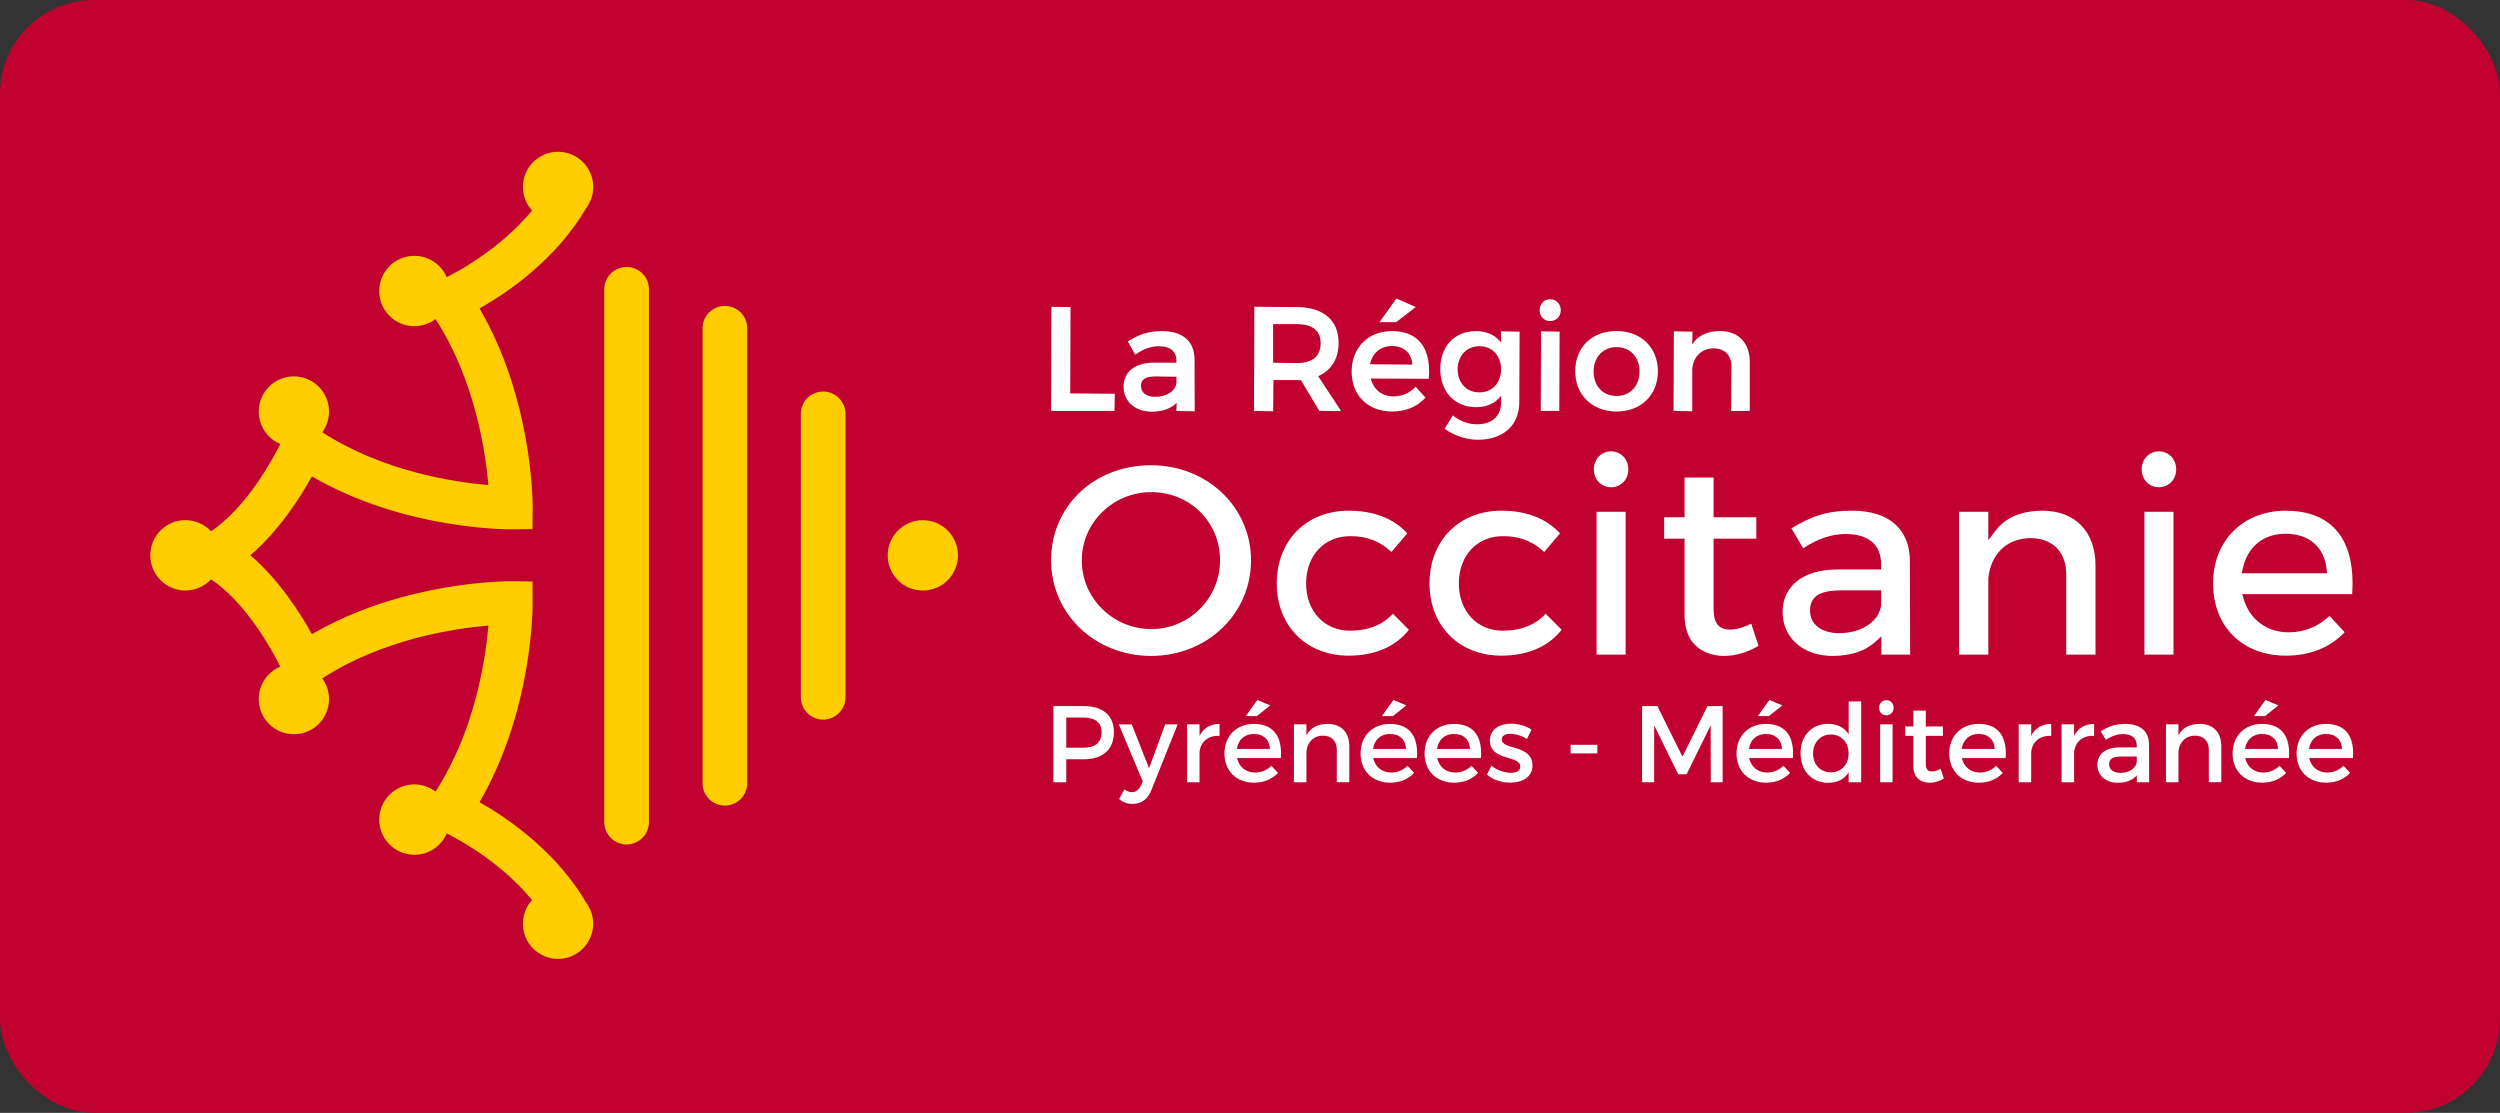 <svg width="638" height="284" viewBox="0 0 638 284" fill="none" xmlns="http://www.w3.org/2000/svg">
<rect x="0" y="0" width="638" height="284" fill="#333333" stroke="none"/>
<g clip-path="url(#clip0_1_2)">
<rect width="638" height="284" rx="24" fill="#C10230"/>
<path d="M159.91 68.13C156.76 68.13 154.21 70.68 154.21 73.84V209.8C154.21 212.95 156.76 215.51 159.91 215.51C163.06 215.51 165.61 212.95 165.61 209.8V73.84C165.62 70.69 163.06 68.13 159.91 68.13Z" fill="#FFCD00"/>
<path d="M184.99 78.07C181.84 78.07 179.29 80.62 179.29 83.78V199.88C179.29 203.03 181.84 205.59 184.99 205.59C188.14 205.59 190.69 203.03 190.69 199.88V83.77C190.7 80.62 188.14 78.07 184.99 78.07Z" fill="#FFCD00"/>
<path d="M210.07 99.92C206.92 99.92 204.37 102.47 204.37 105.63V177.94C204.37 181.09 206.92 183.65 210.07 183.65C213.22 183.65 215.77 181.1 215.77 177.94V105.63C215.77 102.48 213.22 99.92 210.07 99.92Z" fill="#FFCD00"/>
<path d="M244.478 141.745C244.485 136.785 240.475 132.759 235.521 132.752C230.567 132.745 226.545 136.76 226.538 141.719C226.531 146.679 230.541 150.705 235.495 150.712C240.449 150.719 244.471 146.704 244.478 141.745Z" fill="#FFCD00"/>
<path d="M149.7 52.94C150.76 51.47 151.39 49.67 151.39 47.71C151.39 42.75 147.37 38.73 142.42 38.73C137.47 38.73 133.45 42.75 133.45 47.71C133.45 50.03 134.34 52.14 135.78 53.73C128.06 63.08 117.92 68.76 114 70.73C112.63 67.53 109.45 65.29 105.75 65.29C100.79 65.29 96.78 69.31 96.78 74.27C96.78 79.23 100.8 83.25 105.75 83.25C107.78 83.25 109.64 82.57 111.14 81.43C121.05 96.7 123.85 114.76 124.64 123.79C115.59 123.01 97.52 120.23 82.25 110.3C83.33 108.82 83.97 107 83.97 105.03C83.97 100.07 79.95 96.05 75 96.05C70.04 96.05 66.03 100.07 66.03 105.03C66.03 108.76 68.3 111.95 71.53 113.31C69.28 117.81 62.84 129.5 53.86 135.58C52.22 133.83 49.9 132.74 47.32 132.74C42.36 132.74 38.35 136.76 38.35 141.72C38.35 146.68 42.37 150.7 47.32 150.7C49.91 150.7 52.23 149.6 53.87 147.84C62.85 153.92 69.28 165.63 71.53 170.12C68.3 171.48 66.03 174.67 66.03 178.4C66.03 183.36 70.05 187.38 75 187.38C79.96 187.38 83.97 183.36 83.97 178.4C83.97 176.43 83.33 174.61 82.25 173.13C97.53 163.19 115.61 160.41 124.65 159.64C123.87 168.66 121.09 186.68 111.14 202C109.64 200.87 107.77 200.18 105.75 200.18C100.79 200.18 96.78 204.2 96.78 209.16C96.78 214.12 100.8 218.14 105.75 218.14C109.45 218.14 112.63 215.9 114 212.7C117.92 214.66 128.04 220.31 135.78 229.7C134.33 231.29 133.44 233.4 133.44 235.73C133.44 240.69 137.46 244.71 142.41 244.71C147.36 244.71 151.38 240.69 151.38 235.73C151.38 233.78 150.75 231.98 149.69 230.5C141.98 217.27 129.6 208.8 122.37 204.71C135.97 181.39 135.94 154.99 135.93 153.8L135.89 148.39L130.49 148.34C129.29 148.33 102.91 148.26 79.6 161.85C76.56 156.35 71.2 147.97 63.9 141.7C71.2 135.44 76.56 127.07 79.6 121.57C102.91 135.16 129.3 135.09 130.5 135.08L135.9 135.03L135.94 129.62C135.95 128.43 135.98 102.03 122.38 78.71C129.62 74.64 142 66.18 149.7 52.94Z" fill="#FFCD00"/>
<path d="M293.75 167.39C279.45 167.39 268.24 156.67 268.24 142.99C268.24 129.16 279.21 118.73 293.75 118.73C308.05 118.73 319.26 129.39 319.26 142.99C319.26 156.68 308.06 167.39 293.75 167.39ZM293.82 125.59C284.03 125.59 276.07 133.4 276.07 143C276.07 152.67 284.03 160.54 293.82 160.54C303.49 160.54 311.36 152.67 311.36 143C311.37 133.24 303.66 125.59 293.82 125.59Z" fill="white"/>
<path d="M344.19 167.32C333.38 167.32 325.83 159.74 325.83 148.89C325.83 137.96 333.38 130.33 344.19 130.33C350.56 130.33 355.72 132.33 359.13 136.12L355.08 140.88C352.4 138.23 348.86 136.83 344.82 136.83H344.55C337.94 136.83 333.32 141.79 333.32 148.89C333.32 155.99 337.94 160.95 344.55 160.95C349.16 160.95 352.92 159.46 355.46 156.62L359.55 160.71C356.16 165.04 350.86 167.32 344.19 167.32Z" fill="white"/>
<path d="M383.17 167.32C372.36 167.32 364.81 159.74 364.81 148.89C364.81 137.96 372.36 130.33 383.17 130.33C389.54 130.33 394.7 132.33 398.11 136.12L394.06 140.88C391.38 138.23 387.84 136.83 383.8 136.83H383.53C376.92 136.83 372.3 141.79 372.3 148.89C372.3 155.99 376.92 160.95 383.53 160.95C388.14 160.95 391.9 159.46 394.44 156.62L398.53 160.71C395.14 165.04 389.84 167.32 383.17 167.32Z" fill="white"/>
<path d="M407.45 167.05V130.62H414.86V167.05H407.45ZM411.15 124.34C408.64 124.34 406.75 122.39 406.75 119.8C406.75 117.17 408.64 115.19 411.15 115.19C413.66 115.19 415.55 117.17 415.55 119.8C415.55 122.39 413.66 124.34 411.15 124.34Z" fill="white"/>
<path d="M439.99 167.39C437.62 167.39 429.9 166.63 429.9 156.88V137.46H424.69V132H429.9V121.86H437.31V132H448.21V137.46H437.31V155.42C437.31 159.05 438.61 160.67 441.52 160.67C443.06 160.67 444.74 160.21 446.92 159.17L448.78 164.81C445.86 166.53 442.91 167.39 439.99 167.39Z" fill="white"/>
<path d="M467.65 167.39C460.15 167.39 454.92 162.78 454.92 156.19C454.92 149.56 460.17 145.4 468.63 145.33H480.06V143.96C480.06 139.01 476.84 136.28 470.99 136.28C467.44 136.28 463.8 137.5 460.17 139.92L457.17 134.82C462.32 131.78 466.01 130.33 472.72 130.33C481.98 130.33 487.33 134.97 487.4 143.07L487.47 167.05H480.13V162.4L478.49 163.88C475.95 166.18 472.2 167.39 467.65 167.39ZM469.81 150.66C464.35 150.66 461.92 152.26 461.92 155.84C461.92 159.33 464.83 161.58 469.33 161.58C475.12 161.58 479.64 158.53 480.07 154.34V150.66H469.81Z" fill="white"/>
<path d="M527.3 167.05V146.54C527.3 140.86 523.8 137.33 518.16 137.33C512.14 137.4 508.03 141.35 507.42 147.63V167.05H499.94V130.62H507.42V137.85L509.18 135.52C511.78 132.08 515.85 130.34 521.28 130.34C529.6 130.34 534.77 135.7 534.77 144.32V167.05H527.3Z" fill="white"/>
<path d="M547.26 167.05V130.62H554.67V167.05H547.26ZM550.96 124.34C548.45 124.34 546.56 122.39 546.56 119.8C546.56 117.17 548.45 115.19 550.96 115.19C553.47 115.19 555.36 117.17 555.36 119.8C555.36 122.39 553.47 124.34 550.96 124.34Z" fill="white"/>
<path d="M583.41 167.32C572.26 167.32 564.78 159.92 564.78 148.89C564.78 138.03 572.36 130.4 583.21 130.33C588.77 130.33 593.06 131.91 595.96 135.02C599.32 138.63 600.77 144.22 600.27 151.63H572.22L572.59 152.88C574.13 158.12 578.52 161.37 584.06 161.37C588.05 161.37 591.73 159.88 594.47 157.18L598.36 161.33C594.67 165.25 589.51 167.32 583.41 167.32ZM583.27 136.21C577.62 136.21 573.54 139.54 572.35 145.12L572.1 146.3H593.86L593.75 145.22C593.15 139.58 589.24 136.21 583.27 136.21Z" fill="white"/>
<path d="M268.24 104.87L268.32 78.29L273.2 78.37L273.12 100.4L284.5 100.48L284.42 104.87H268.24Z" fill="white"/>
<path d="M293.91 105.06C289.69 105.06 286.74 102.45 286.74 98.71C286.74 94.89 289.62 92.58 294.43 92.55H300.16L300.24 92.15C300.24 89.67 298.67 88.36 295.7 88.36C293.82 88.36 291.89 89.03 289.96 90.34L289.71 90.51L287.78 87.06L287.99 87.03C290.87 85.32 292.9 84.5 296.63 84.5C301.81 84.5 304.81 87.11 304.85 91.67L304.89 104.96L300.2 104.88L300.28 102.98V102.79L300.15 102.92C298.71 104.31 296.55 105.06 293.91 105.06ZM295.07 96.07C292.3 96.07 291.17 96.78 291.17 98.52C291.17 100.21 292.57 101.27 294.81 101.27C297.74 101.27 300.03 99.76 300.24 97.68V96.15L295.07 96.07Z" fill="white"/>
<path d="M320.03 104.87L320.11 78.29L330.9 78.37C337.71 78.37 341.61 81.69 341.61 87.48C341.61 91.54 339.76 94.56 336.39 96L342.23 104.87H336.7L332 97.02C331.6 97 331.25 97 330.89 97H324.98L324.9 104.95L320.03 104.87ZM324.9 92.57L330.89 92.65C334.96 92.65 337.03 90.95 337.03 87.59C337.03 84.36 334.96 82.72 330.89 82.72H324.9V92.57Z" fill="white"/>
<path d="M355.28 105.02C349.09 105.02 344.94 100.91 344.94 94.79C344.94 88.76 349.15 84.52 355.17 84.49C358.26 84.49 360.64 85.37 362.26 87.11C364.15 89.14 364.95 92.27 364.65 96.41L364.63 96.67L349.82 96.6C350.49 99.45 352.74 101.16 355.62 101.16C357.72 101.16 359.65 100.36 361.07 98.91L361.27 98.7L363.81 101.52L363.64 101.6C361.58 103.84 358.7 105.02 355.28 105.02ZM355.2 88.31C352.33 88.31 350.2 90.09 349.64 92.96L360.43 93.05C360.25 90.06 358.27 88.31 355.2 88.31ZM352.05 82.2L356.36 76.19L361.3 78.35L356.31 82.2H352.05Z" fill="white"/>
<path d="M377.23 112.22C374.28 112.22 371.47 111.33 368.88 109.58L368.66 109.43L370.8 105.95L370.93 106.16C372.91 107.63 374.8 108.28 377.04 108.28C380.7 108.28 383.07 106.15 383.07 102.85V101L382.93 101.18C381.51 102.96 379.36 103.91 376.71 103.91C371.24 103.91 367.56 99.98 367.56 94.13C367.56 88.41 371.18 84.54 376.56 84.5C379.32 84.5 381.46 85.42 382.93 87.24L383.07 87.41V84.56L387.8 84.64L387.72 102.74C387.72 108.49 383.6 112.22 377.23 112.22ZM377.56 88.35C374.31 88.35 372.02 90.77 371.98 94.23C372.02 97.77 374.26 100.14 377.56 100.14C380.8 100.14 383.07 97.71 383.07 94.22C383.07 90.77 380.8 88.35 377.56 88.35Z" fill="white"/>
<path d="M393.2 104.87L393.28 84.56L398.01 84.64L397.93 104.87H393.2ZM395.61 81.94C394.07 81.94 392.91 80.75 392.91 79.17C392.91 77.57 394.07 76.36 395.61 76.36C397.15 76.36 398.31 77.57 398.31 79.17C398.3 80.75 397.14 81.94 395.61 81.94Z" fill="white"/>
<path d="M412.57 105.02C406.35 105.02 402 100.8 402 94.75C402 88.61 406.25 84.48 412.57 84.48C418.77 84.48 423.1 88.7 423.1 94.75C423.1 100.8 418.77 105.02 412.57 105.02ZM412.57 88.58C409.11 88.58 406.69 91.14 406.69 94.8C406.69 98.54 409.05 101.05 412.57 101.05C416.01 101.05 418.41 98.48 418.41 94.8C418.41 91.13 416.01 88.58 412.57 88.58Z" fill="white"/>
<path d="M427.09 104.87L427.17 84.56L431.93 84.64L431.85 87.63V87.89L432 87.68C433.45 85.57 435.8 84.49 438.96 84.49C443.64 84.49 446.54 87.5 446.54 92.33V104.87H441.78L441.86 93.52C441.86 90.63 440.15 88.91 437.29 88.91C434.25 88.95 432.17 90.95 431.86 94.14V104.95L427.09 104.87Z" fill="white"/>
<path d="M276.58 180.19C281.47 180.19 284.27 182.61 284.27 186.83C284.27 191.22 281.46 193.77 276.58 193.77H272.11V199.63H268.83V180.19H276.58ZM272.11 190.82H276.44C279.44 190.82 281.13 189.54 281.13 186.9C281.13 184.34 279.44 183.12 276.44 183.12H272.11V190.82Z" fill="white"/>
<path d="M293.82 201.66C292.9 203.99 291.24 205.16 289.02 205.16C287.69 205.16 286.63 204.77 285.6 203.91L286.96 201.44C287.65 201.94 288.21 202.16 288.88 202.16C289.85 202.16 290.63 201.63 291.13 200.52L291.63 199.41L285.52 184.86H288.82L293.24 196.05L297.35 184.86H300.54L293.82 201.66Z" fill="white"/>
<path d="M306.12 187.8C307.12 185.8 308.9 184.75 311.23 184.75V187.8C308.26 187.63 306.37 189.38 306.12 191.91V199.63H302.93V184.85H306.12V187.8Z" fill="white"/>
<path d="M326.87 193.46H315.7C316.2 195.74 317.95 197.15 320.28 197.15C321.89 197.15 323.36 196.54 324.45 195.43L326.14 197.24C324.7 198.82 322.58 199.74 320.03 199.74C315.47 199.74 312.48 196.71 312.48 192.27C312.48 187.8 315.56 184.77 319.95 184.74C325.15 184.74 327.26 188.13 326.87 193.46ZM324.09 191.13C323.98 188.74 322.4 187.3 319.98 187.3C317.65 187.3 316.01 188.77 315.65 191.13H324.09ZM317.93 182.74L320.87 178.63L324.15 180.02L320.76 182.74H317.93Z" fill="white"/>
<path d="M344.34 190.43V199.62H341.15V191.32C341.15 189.1 339.82 187.74 337.59 187.74C335.15 187.77 333.62 189.46 333.4 191.77V199.63H330.21V184.85H333.4V187.68C334.46 185.63 336.34 184.74 338.84 184.74C342.28 184.74 344.34 186.91 344.34 190.43Z" fill="white"/>
<path d="M361.61 193.46H350.44C350.94 195.74 352.69 197.15 355.02 197.15C356.63 197.15 358.1 196.54 359.19 195.43L360.88 197.24C359.44 198.82 357.32 199.74 354.77 199.74C350.21 199.74 347.22 196.71 347.22 192.27C347.22 187.8 350.3 184.77 354.69 184.74C359.89 184.74 362 188.13 361.61 193.46ZM358.83 191.13C358.72 188.74 357.14 187.3 354.72 187.3C352.39 187.3 350.75 188.77 350.39 191.13H358.83ZM352.67 182.74L355.61 178.63L358.89 180.02L355.5 182.74H352.67Z" fill="white"/>
<path d="M377.94 193.46H366.77C367.27 195.74 369.02 197.15 371.35 197.15C372.96 197.15 374.43 196.54 375.52 195.43L377.21 197.24C375.77 198.82 373.65 199.74 371.1 199.74C366.54 199.74 363.55 196.71 363.55 192.27C363.55 187.8 366.63 184.77 371.02 184.74C376.22 184.74 378.33 188.13 377.94 193.46ZM375.16 191.13C375.05 188.74 373.47 187.3 371.05 187.3C368.72 187.3 367.08 188.77 366.72 191.13H375.16Z" fill="white"/>
<path d="M390.85 186.21L389.68 188.57C388.37 187.76 386.74 187.26 385.43 187.26C384.18 187.26 383.26 187.68 383.26 188.73C383.26 191.45 391.12 189.98 391.09 195.34C391.09 198.37 388.4 199.73 385.42 199.73C383.25 199.73 380.95 199.01 379.48 197.67L380.62 195.39C381.9 196.53 383.95 197.22 385.56 197.22C386.92 197.22 387.98 196.75 387.98 195.64C387.98 192.61 380.2 194.31 380.23 188.97C380.23 185.97 382.84 184.69 385.67 184.69C387.54 184.71 389.52 185.27 390.85 186.21Z" fill="white"/>
<path d="M400.82 192.27V190.08H407.65V192.27H400.82Z" fill="white"/>
<path d="M436.59 199.63L436.56 185.1L430.42 197.6H428.28L422.14 185.1V199.63H419.06V180.19H422.95L429.37 193.11L435.76 180.19H439.62V199.63H436.59Z" fill="white"/>
<path d="M457.55 193.46H446.38C446.88 195.74 448.63 197.15 450.96 197.15C452.57 197.15 454.04 196.54 455.13 195.43L456.82 197.24C455.38 198.82 453.26 199.74 450.71 199.74C446.15 199.74 443.16 196.71 443.16 192.27C443.16 187.8 446.24 184.77 450.63 184.74C455.83 184.74 457.94 188.13 457.55 193.46ZM454.77 191.13C454.66 188.74 453.08 187.3 450.66 187.3C448.33 187.3 446.69 188.77 446.33 191.13H454.77ZM448.61 182.74L451.55 178.63L454.83 180.02L451.44 182.74H448.61Z" fill="white"/>
<path d="M474.96 199.63H471.77V197.1C470.71 198.82 468.94 199.77 466.58 199.77C462.33 199.77 459.5 196.69 459.5 192.19C459.5 187.75 462.36 184.72 466.53 184.72C468.92 184.72 470.7 185.69 471.78 187.41V179.02H474.97V199.63H474.96ZM471.77 192.3C471.77 189.44 469.91 187.44 467.24 187.44C464.57 187.44 462.71 189.47 462.68 192.3C462.71 195.11 464.54 197.1 467.24 197.1C469.91 197.1 471.77 195.1 471.77 192.3Z" fill="white"/>
<path d="M483.26 180.63C483.26 181.74 482.45 182.55 481.4 182.55C480.34 182.55 479.54 181.74 479.54 180.63C479.54 179.49 480.35 178.69 481.4 178.69C482.46 178.69 483.26 179.49 483.26 180.63ZM479.82 199.63V184.85H482.99V199.63H479.82Z" fill="white"/>
<path d="M496.07 198.68C494.9 199.37 493.68 199.76 492.43 199.76C490.21 199.76 488.29 198.48 488.29 195.46V187.79H486.21V185.4H488.29V181.35H491.46V185.4H495.82V187.79H491.46V194.87C491.46 196.4 492.04 196.87 493.04 196.87C493.71 196.87 494.4 196.65 495.26 196.23L496.07 198.68Z" fill="white"/>
<path d="M511.84 193.46H500.67C501.17 195.74 502.92 197.15 505.25 197.15C506.86 197.15 508.33 196.54 509.42 195.43L511.11 197.24C509.67 198.82 507.55 199.74 505 199.74C500.44 199.74 497.45 196.71 497.45 192.27C497.45 187.8 500.53 184.77 504.92 184.74C510.12 184.74 512.23 188.13 511.84 193.46ZM509.06 191.13C508.95 188.74 507.37 187.3 504.95 187.3C502.62 187.3 500.98 188.77 500.62 191.13H509.06Z" fill="white"/>
<path d="M518.36 187.8C519.36 185.8 521.14 184.75 523.47 184.75V187.8C520.5 187.63 518.61 189.38 518.36 191.91V199.63H515.17V184.85H518.36V187.8Z" fill="white"/>
<path d="M529.31 187.8C530.31 185.8 532.09 184.75 534.42 184.75V187.8C531.45 187.63 529.56 189.38 529.31 191.91V199.63H526.12V184.85H529.31V187.8Z" fill="white"/>
<path d="M545.33 197.82C544.28 199.13 542.58 199.76 540.44 199.76C537.25 199.76 535.25 197.79 535.25 195.18C535.25 192.49 537.28 190.76 540.83 190.74H545.3V190.3C545.3 188.44 544.11 187.33 541.77 187.33C540.35 187.33 538.88 187.83 537.41 188.83L536.1 186.61C538.15 185.39 539.66 184.75 542.46 184.75C546.27 184.75 548.4 186.69 548.43 189.94L548.46 199.63H545.32V197.82H545.33ZM545.3 194.43V193.07H541.3C539.22 193.07 538.25 193.63 538.25 195.04C538.25 196.37 539.33 197.23 541.11 197.23C543.39 197.24 545.14 196.05 545.3 194.43Z" fill="white"/>
<path d="M566.88 190.43V199.62H563.69V191.32C563.69 189.1 562.36 187.74 560.13 187.74C557.69 187.77 556.16 189.46 555.94 191.77V199.63H552.75V184.85H555.94V187.68C557 185.63 558.88 184.74 561.38 184.74C564.82 184.74 566.88 186.91 566.88 190.43Z" fill="white"/>
<path d="M584.15 193.46H572.98C573.48 195.74 575.23 197.15 577.56 197.15C579.17 197.15 580.64 196.54 581.73 195.43L583.42 197.24C581.98 198.82 579.86 199.74 577.31 199.74C572.75 199.74 569.76 196.71 569.76 192.27C569.76 187.8 572.84 184.77 577.23 184.74C582.43 184.74 584.54 188.13 584.15 193.46ZM581.37 191.13C581.26 188.74 579.68 187.3 577.26 187.3C574.93 187.3 573.29 188.77 572.93 191.13H581.37ZM575.21 182.74L578.15 178.63L581.43 180.02L578.04 182.74H575.21Z" fill="white"/>
<path d="M600.48 193.46H589.31C589.81 195.74 591.56 197.15 593.89 197.15C595.5 197.15 596.97 196.54 598.06 195.43L599.75 197.24C598.31 198.82 596.19 199.74 593.64 199.74C589.08 199.74 586.09 196.71 586.09 192.27C586.09 187.8 589.17 184.77 593.56 184.74C598.76 184.74 600.87 188.13 600.48 193.46ZM597.7 191.13C597.59 188.74 596.01 187.3 593.59 187.3C591.26 187.3 589.62 188.77 589.26 191.13H597.7Z" fill="white"/>
</g>
<defs>
<clipPath id="clip0_1_2">
<rect width="638" height="284" rx="24" fill="white"/>
</clipPath>
</defs>
</svg>
